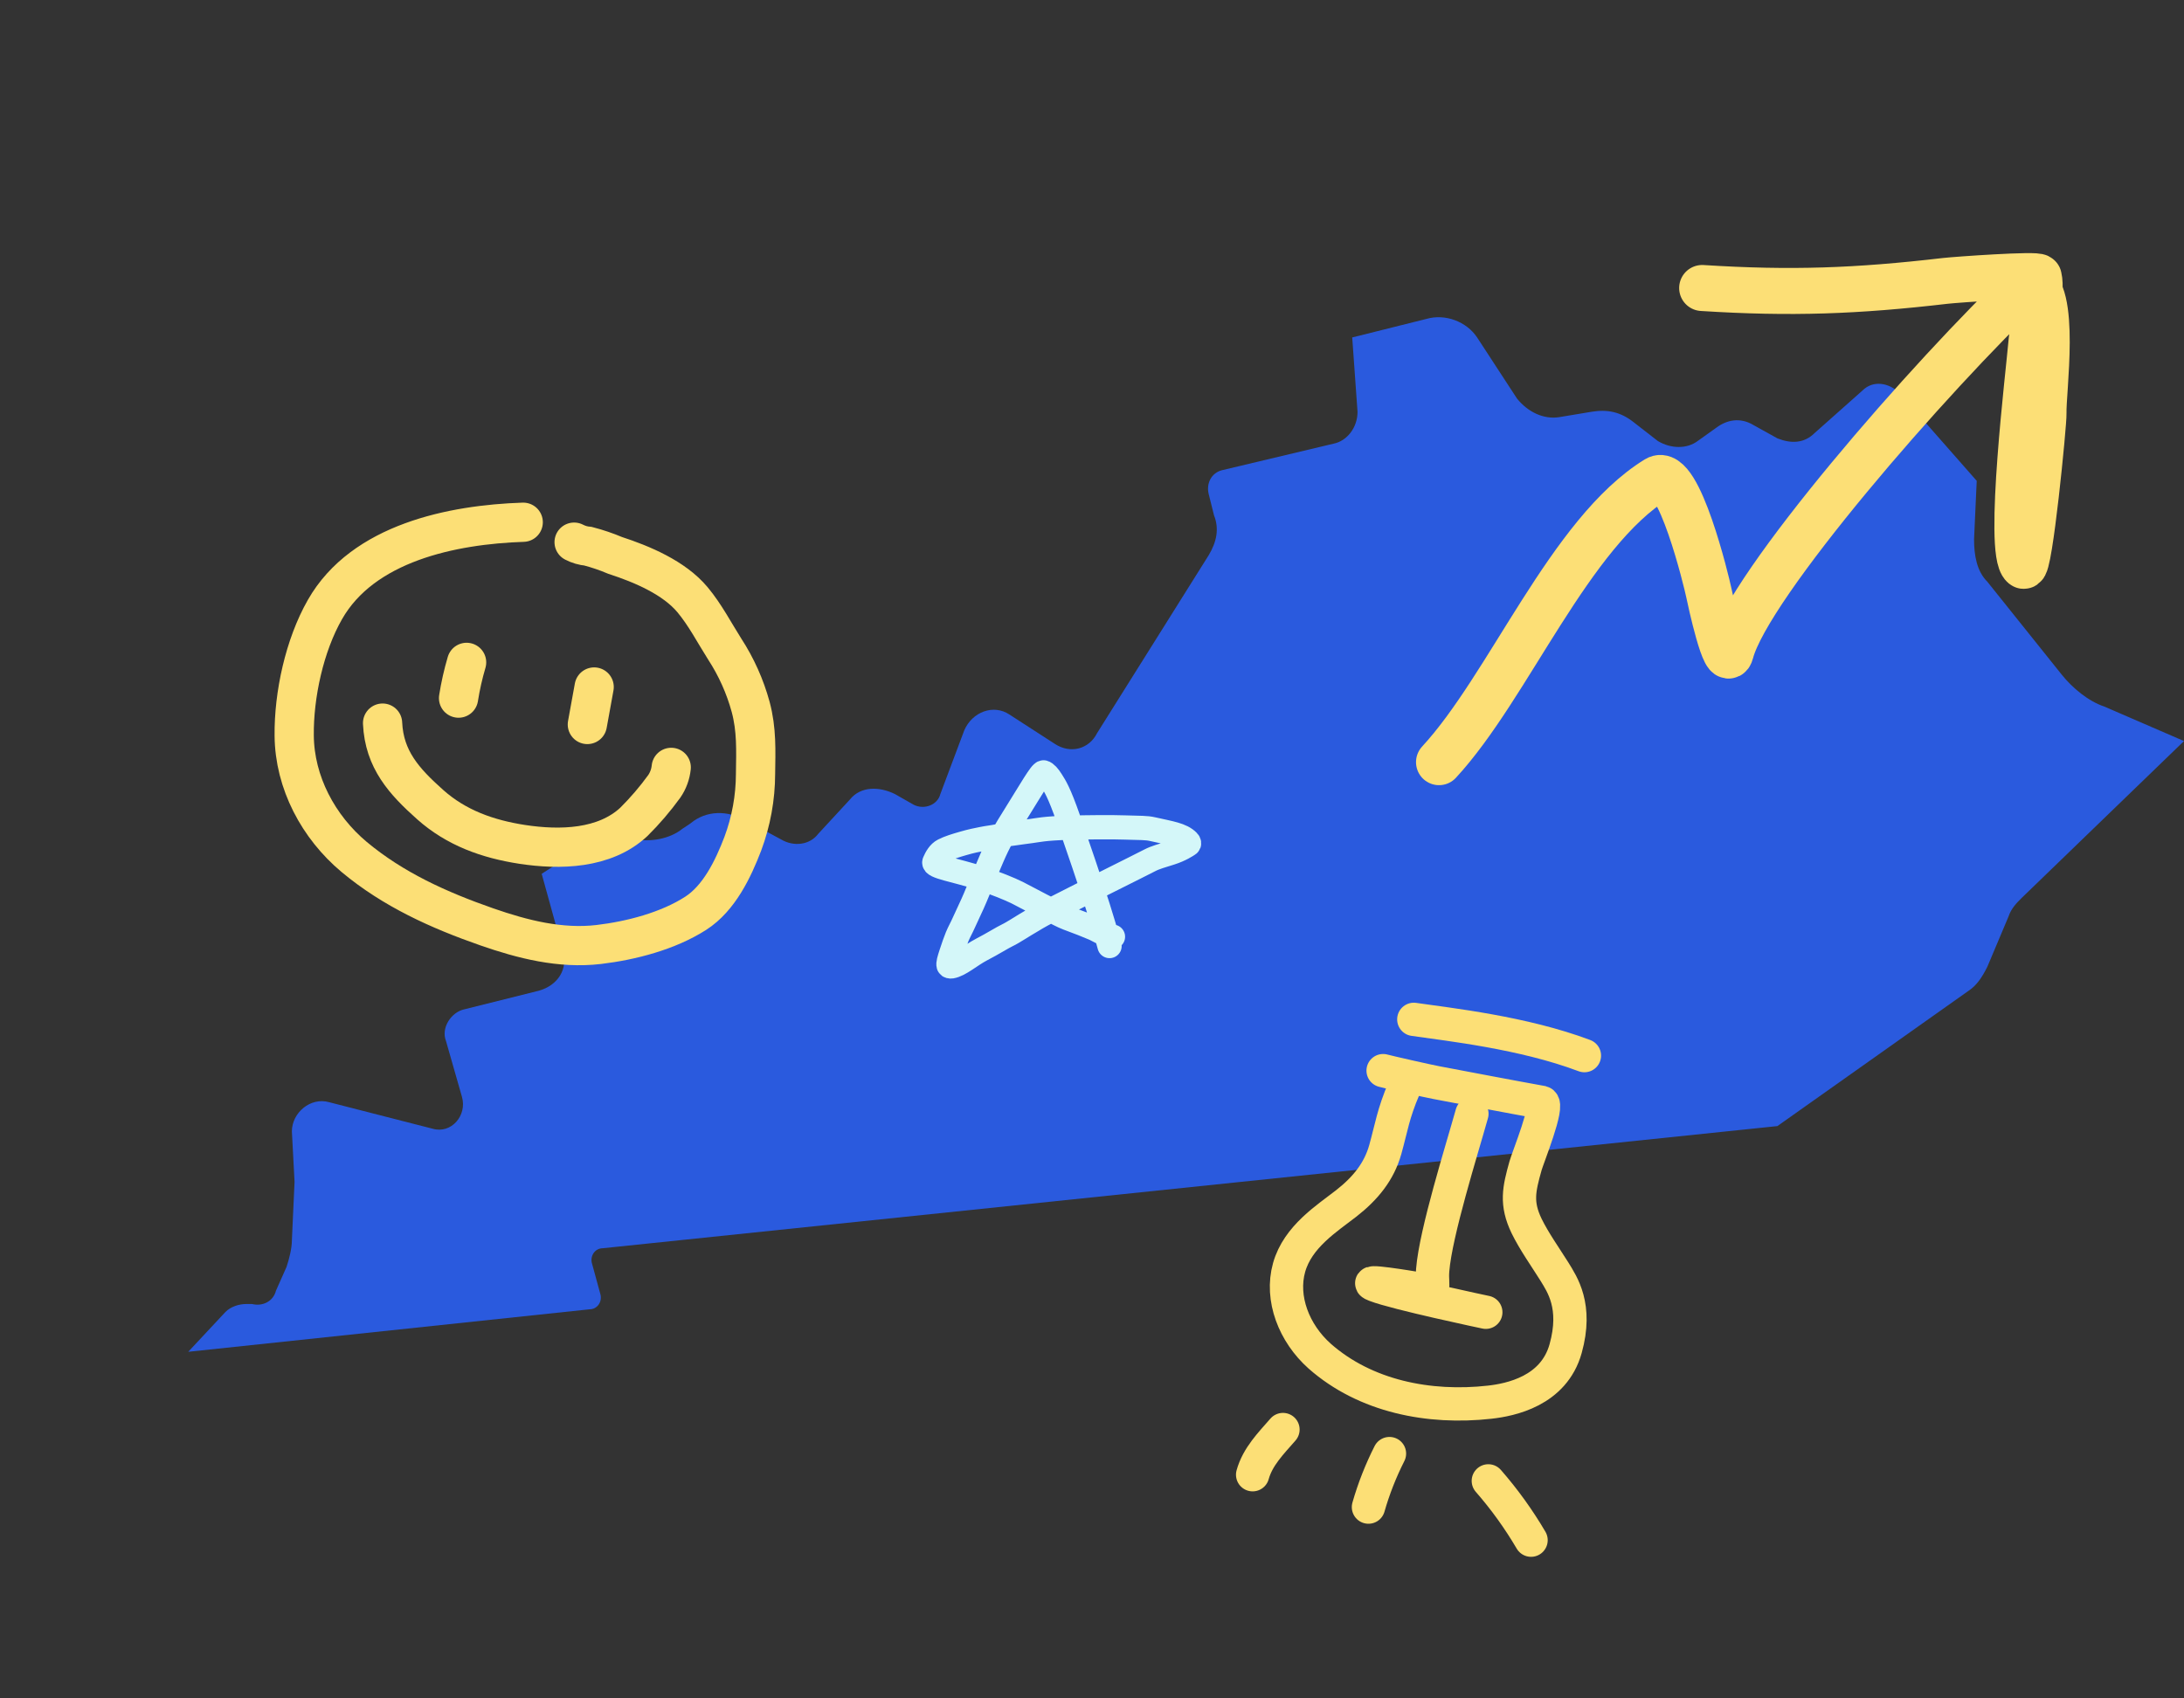 <svg width="540" height="420" viewBox="0 0 540 420" fill="none" xmlns="http://www.w3.org/2000/svg">
<rect x="0" y="0" width="540" height="420" fill="#333333" stroke="none"/>
<path d="M539.999 183.259L499.919 222.001C498.604 223.315 497.29 224.628 496.633 226.598L491.377 239.074C490.063 241.701 488.749 243.671 486.777 244.984L439.469 278.473L149.047 308.679C147.076 308.679 145.762 310.649 146.419 312.619L148.39 319.843C149.047 321.813 147.733 323.783 145.762 323.783L46.545 334.289L55.744 324.439C57.058 323.126 59.029 322.469 61 322.469C61.657 322.469 62.314 322.469 62.314 322.469C64.943 323.126 67.571 321.813 68.228 319.186L70.856 313.276C71.513 311.306 72.17 308.679 72.17 306.71L72.828 292.263L72.17 279.787C72.17 275.19 76.77 271.25 81.369 272.564L106.995 279.13C111.594 280.443 115.537 275.847 114.223 271.25L110.28 257.461C108.966 254.177 111.594 250.237 114.879 249.581L133.277 244.984C137.877 243.671 140.505 239.731 139.191 235.134L133.934 216.091L145.104 208.868C148.39 206.898 151.675 206.242 155.617 206.898L156.932 207.555C160.874 208.212 165.473 207.555 168.759 204.928L170.73 203.615C174.672 200.332 179.929 200.332 184.528 202.958L193.07 207.555C196.355 209.525 200.298 208.868 202.269 206.242L210.154 197.705C212.782 194.422 217.381 194.422 221.324 196.392L225.923 199.018C228.552 200.332 231.837 199.018 232.494 196.392L238.407 180.632C240.379 176.036 245.635 174.066 249.577 176.692L260.748 183.915C264.69 186.542 269.289 185.229 271.261 181.289L298.857 137.293C300.828 134.01 301.486 130.727 300.171 127.443L298.857 122.19C298.2 119.564 299.514 116.937 302.143 116.28L329.739 109.714C333.025 109.057 335.653 105.774 335.653 101.834L334.339 83.448L352.736 78.851C357.336 77.538 362.592 79.508 365.221 83.448L375.077 98.551C377.705 101.834 381.647 103.804 385.59 103.147L393.474 101.834C397.417 101.177 400.702 101.834 403.987 104.46L409.901 109.057C413.186 111.027 417.129 111.027 419.757 109.057L424.356 105.774C426.985 103.804 430.27 103.147 433.555 105.117L439.469 108.4C442.754 109.714 446.039 109.714 448.668 107.087L460.495 96.581C463.123 93.954 467.065 94.611 469.694 97.237L488.749 118.907L488.092 133.353C488.092 137.293 488.749 141.233 491.377 143.86L509.775 166.842C512.403 170.126 516.345 173.409 520.288 174.722L539.999 183.259Z" fill="#2A5ADE"/>
<path d="M129.368 129.146C111.835 129.732 89.749 134.211 80.338 150.745C75.265 159.622 72.636 171.865 72.741 181.889C72.831 193.511 78.731 204.53 87.559 211.914C97.227 219.988 108.527 225.079 120.342 229.201C129.2 232.288 138.562 234.679 148.047 233.565C156.049 232.621 165.176 230.242 171.999 225.859C177.813 222.131 181.273 214.89 183.663 208.643C185.728 203.114 186.792 197.264 186.807 191.365C186.889 185.615 187.117 180.441 185.6 174.802C184.214 169.732 182.049 164.907 179.183 160.5C176.584 156.404 174.345 152.048 171.229 148.309C166.662 142.844 158.737 139.513 152.102 137.352C149.934 136.437 147.702 135.679 145.425 135.083C144.211 134.977 143.03 134.632 141.951 134.069" stroke="#FCDF76" stroke-width="9.7" stroke-linecap="round"/>
<path d="M115.371 163.8C114.515 166.701 113.848 169.654 113.377 172.641" stroke="#FCDF76" stroke-width="9.7" stroke-linecap="round"/>
<path d="M146.908 169.89L145.224 179.162" stroke="#FCDF76" stroke-width="9.7" stroke-linecap="round"/>
<path d="M94.594 178.819C95 187.813 99.926 193.243 106.374 198.986C112.821 204.729 120.588 207.495 129.107 208.809C138.446 210.232 149.479 209.985 156.719 203.248C159.461 200.527 161.978 197.588 164.245 194.461C165.201 193.064 165.792 191.45 165.963 189.767" stroke="#FCDF76" stroke-width="9.7" stroke-linecap="round"/>
<path d="M355.803 188.477C373.116 169.757 388.046 131.749 409.641 118.462C415.042 115.139 421.984 144.02 422.482 146.447C422.877 148.374 426.694 166.058 427.937 161.32C432.291 144.724 476.946 93.272 501.758 69.752C508.737 71.402 505.069 97.073 505.265 102.188C505.353 104.482 501.783 141.133 500.308 139.902C496.21 136.485 501.728 91.475 502.259 84.874C502.587 80.798 505.029 72.488 504.096 68.529C503.904 67.714 483.526 69.167 481.002 69.46C459.022 72.016 442.843 72.615 420.866 71.221" stroke="#FCDF76" stroke-width="11.38" stroke-linecap="round"/>
<path d="M347.186 269.057C344.434 275.469 344.057 278.766 342.519 284.261C340.98 289.756 337.586 293.903 332.862 297.594C328.137 301.285 320.872 305.805 318.731 313.452C316.59 321.099 319.952 329.706 326.273 335.343C337.586 345.336 353.369 348.428 368.329 346.75C373.472 346.177 384.159 344.029 387.101 333.521C390.043 323.013 386.234 317.577 384.34 314.466C382.03 310.783 379.324 306.991 377.468 303.204C374.759 297.582 375.559 294.126 377.197 288.278C377.772 286.224 383.096 273.121 381.262 272.619C372.499 271.04 363.782 269.352 355.067 267.71C353.044 267.338 343.417 265.157 341.978 264.762" stroke="#FCDF76" stroke-width="8.236" stroke-linecap="round"/>
<path d="M363.932 275.42C361.421 284.392 354.993 304.753 354.237 314.069C353.845 318.776 355.764 319.455 350.026 318.598C349.068 318.442 335.665 316.183 340.028 317.837C345.256 319.865 367.368 324.511 367.368 324.511" stroke="#FCDF76" stroke-width="8.236" stroke-linecap="round"/>
<path d="M391.749 261.047C376.58 255.328 358.25 253.352 349.567 252.082" stroke="#FCDF76" stroke-width="8.236" stroke-linecap="round"/>
<path d="M343.55 359.463C341.403 363.7 339.663 368.131 338.355 372.696" stroke="#FCDF76" stroke-width="8.236" stroke-linecap="round"/>
<path d="M317.216 353.516C314.203 356.982 310.975 360.191 309.718 364.687" stroke="#FCDF76" stroke-width="8.236" stroke-linecap="round"/>
<path d="M367.993 366.212C371.964 370.757 375.501 375.666 378.558 380.874" stroke="#FCDF76" stroke-width="8.236" stroke-linecap="round"/>
<path d="M274.338 233.947C273.967 232.617 273.59 231.077 271.546 224.509C269.76 218.771 266.161 208.25 264.205 202.628C261.847 195.849 260.846 194.42 259.999 193.071C259.268 191.905 258.593 191.149 258.032 191.004C257.405 190.842 254.772 195.523 250.93 201.662C248.427 205.663 247.067 207.934 245.286 212.052C244.282 214.376 243.315 216.668 241.164 221.883C240.325 223.917 239.103 226.347 238.298 228.185C237.775 229.382 237.129 230.487 236.658 231.64C236.2 232.761 235.723 234.132 235.205 235.716C234.649 237.419 234.406 238.263 234.546 238.742C234.613 238.973 234.963 239.031 235.246 238.985C237.329 238.646 239.929 236.256 242.691 234.817C245.537 233.333 247.899 231.84 249.025 231.31C250.492 230.62 253.231 228.777 255.116 227.713C255.594 227.444 256.234 226.952 259.909 225.044C263.585 223.137 270.266 219.812 273.847 218.004C279.299 215.252 282.488 213.703 284.314 212.743C285.626 212.053 287.358 211.59 289.466 210.92C291.851 210.163 293.457 209.094 293.879 208.807C294.076 208.674 294.023 208.331 293.791 208.089C292.136 206.364 289.248 206.022 285.089 205.066C283.293 204.653 282.029 204.775 278.171 204.631C274.779 204.505 268.466 204.582 264.659 204.677C258.019 204.843 256.346 205.348 255.081 205.494C253.247 205.704 252.128 205.924 250.909 206.069C249.11 206.284 247.629 206.598 246.503 206.837C245.391 207.072 244.254 207.173 242.848 207.46C241.439 207.747 240.317 207.939 238.165 208.563C236.398 209.074 234.699 209.569 233.286 210.29C232.212 210.838 231.504 212.062 231.032 213.167C230.52 214.367 236.246 215.125 242.355 217.147C246.141 218.401 249.676 219.835 251.507 220.749C253.042 221.516 255.385 222.806 257.553 223.916C259.413 224.868 260.553 225.403 261.913 226.124C263.127 226.768 264.861 227.418 266.318 227.948C268.136 228.609 269.271 229.145 270.63 229.675C271.804 230.3 272.926 230.873 274.099 231.355C274.428 231.451 274.799 231.546 275.182 231.644" stroke="#D4F7F9" stroke-width="6" stroke-linecap="round"/>
</svg>
